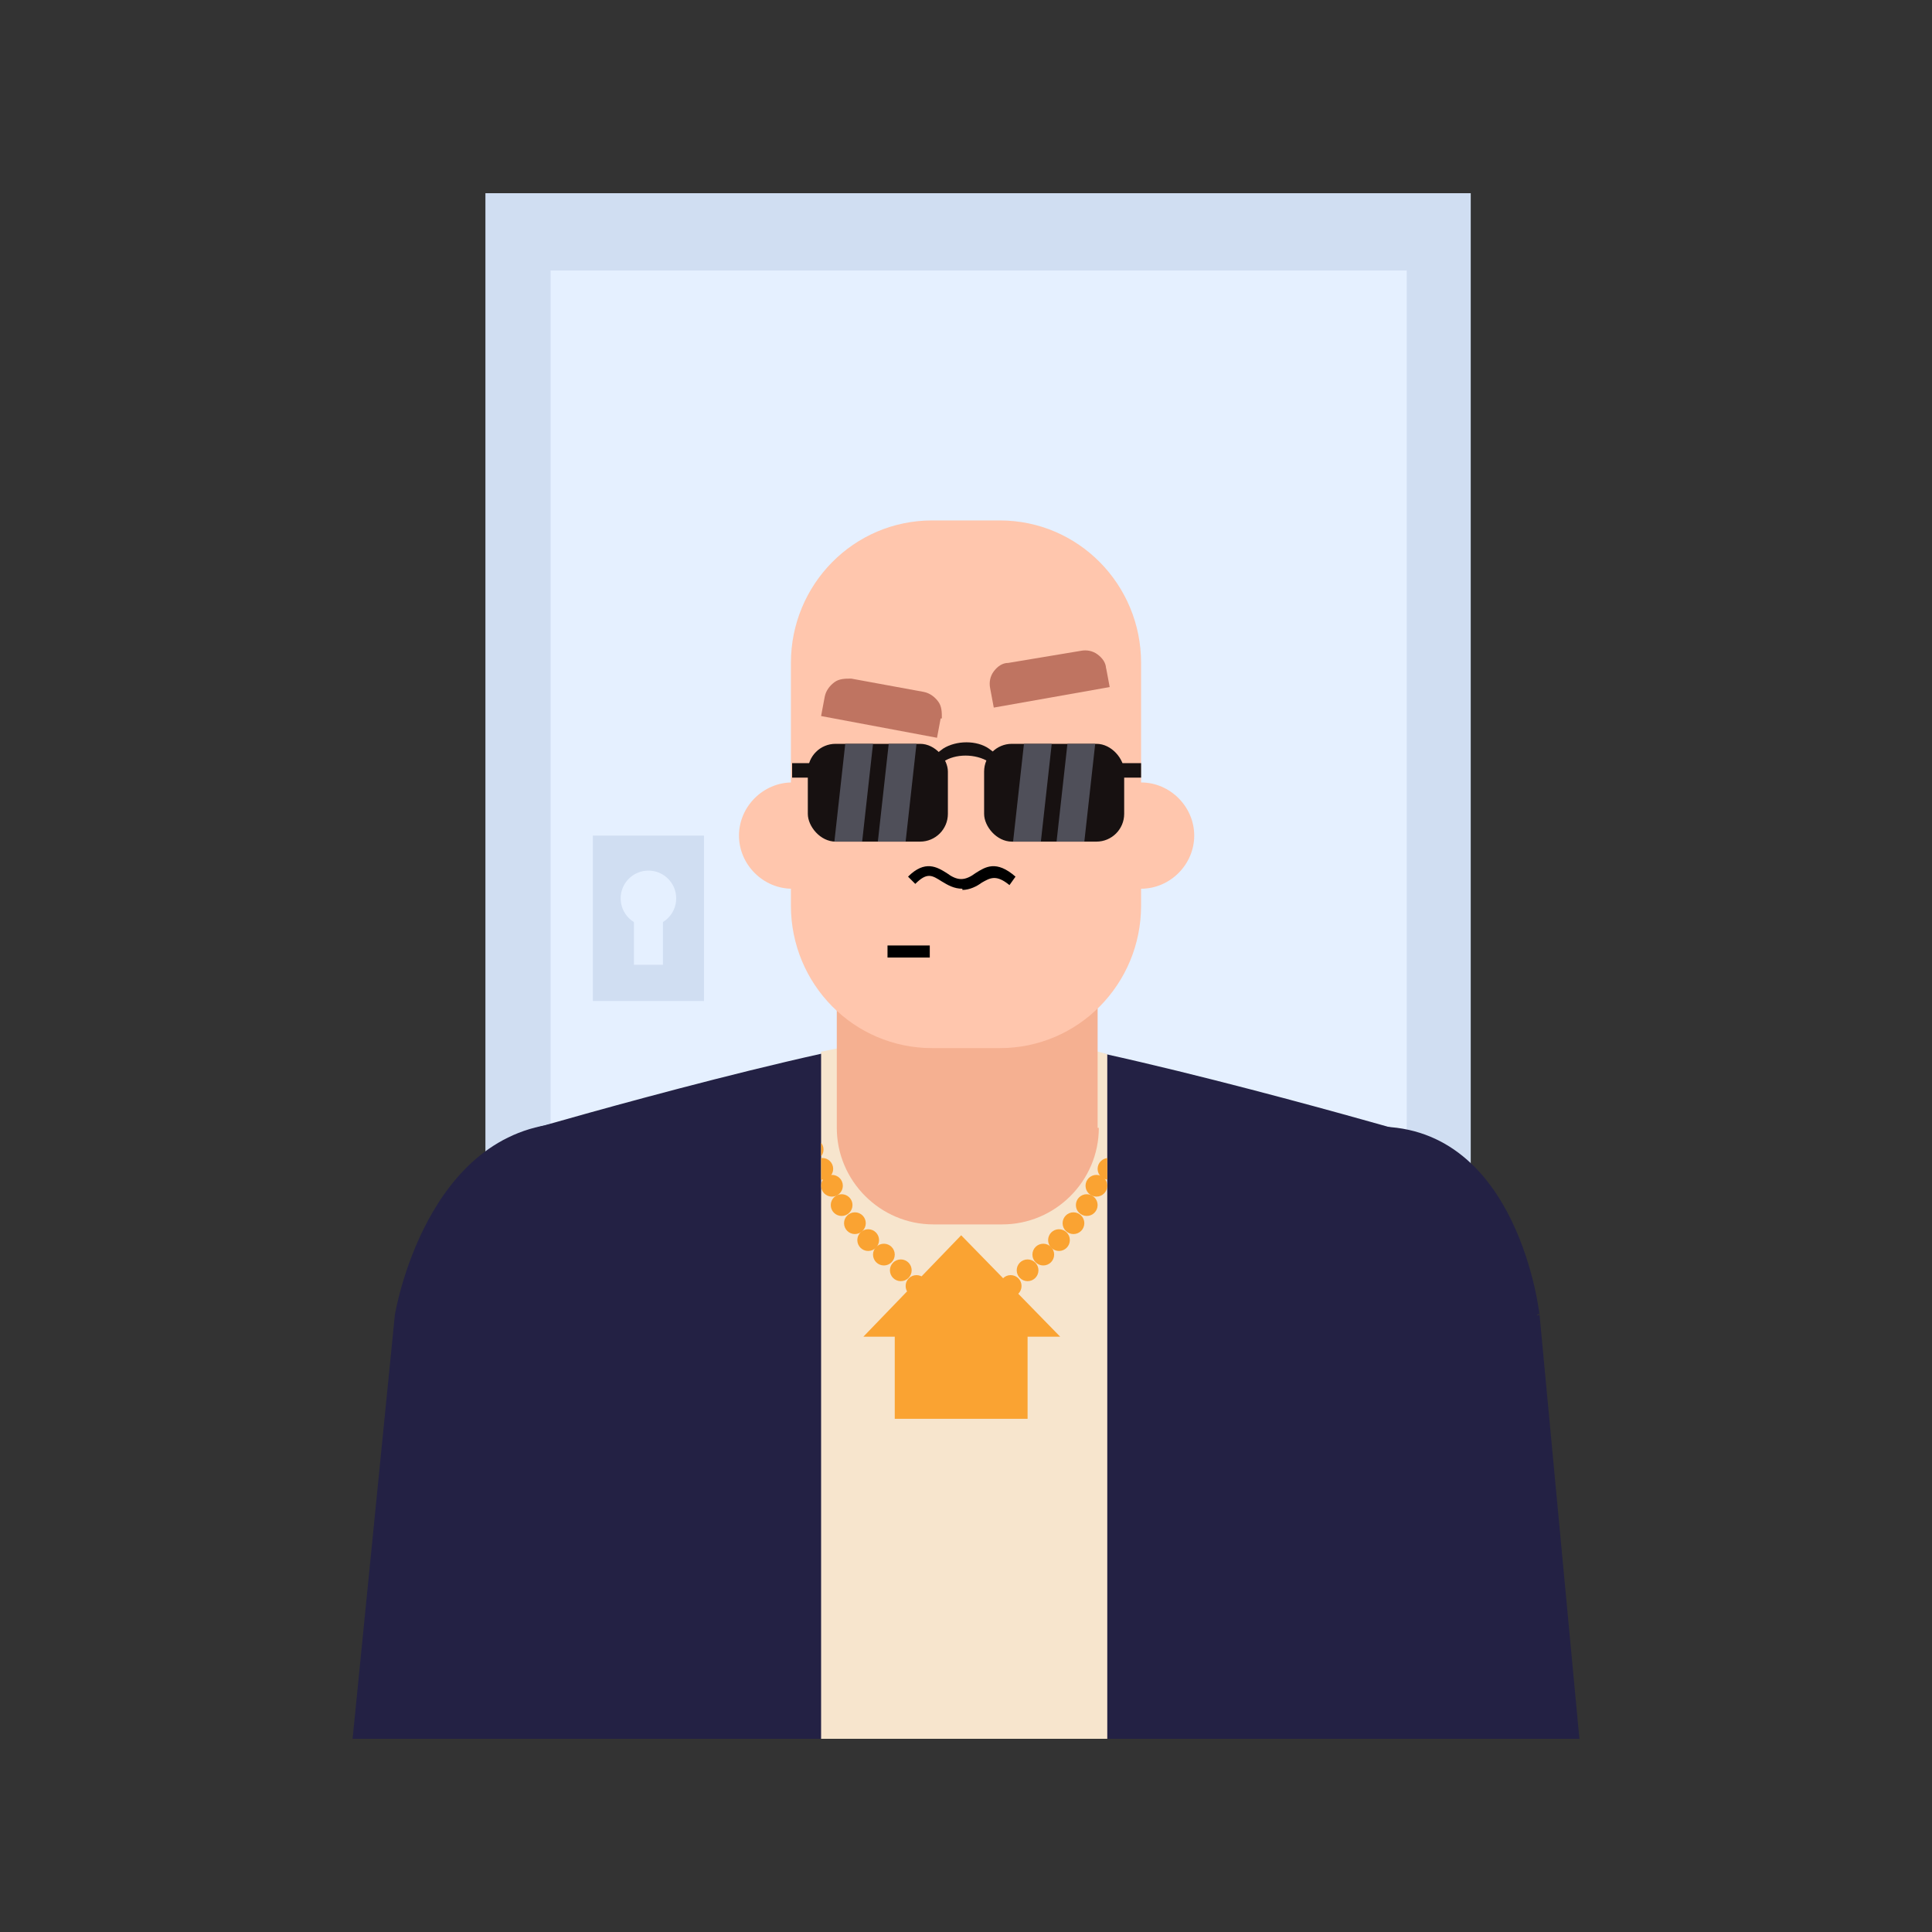 <?xml version="1.0" encoding="UTF-8"?>
<svg id="Layer_1" data-name="Layer 1" xmlns="http://www.w3.org/2000/svg" xmlns:xlink="http://www.w3.org/1999/xlink" version="1.1" viewBox="0 0 160 160">
  <rect x="0" y="0" width="160" height="160" fill="#333333" stroke="none"/>
  <defs>
    <style>
      .cls-1 {
        fill: #4f4f59;
      }

      .cls-1, .cls-2, .cls-3, .cls-4, .cls-5, .cls-6, .cls-7, .cls-8, .cls-9, .cls-10, .cls-11, .cls-12, .cls-13 {
        stroke-width: 0px;
      }

      .cls-2 {
        fill: #ffc6ad;
      }

      .cls-14 {
        clip-path: url(#clippath);
      }

      .cls-3 {
        fill: none;
      }

      .cls-4 {
        fill: #171111;
      }

      .cls-5 {
        fill: #f7e5cd;
      }

      .cls-6 {
        fill: #e5f0ff;
      }

      .cls-7 {
        fill: #000;
      }

      .cls-8 {
        fill: #d0def2;
      }

      .cls-9 {
        fill: #232144;
      }

      .cls-10 {
        fill: #f5b091;
      }

      .cls-11 {
        fill: #faa332;
      }

      .cls-12 {
        fill: #bf7461;
      }

      .cls-13 {
        fill: #fff;
      }
    </style>
    <clipPath id="clippath">
      <rect class="cls-3" x="68" y="94.5" width="23.7" height="23"/>
    </clipPath>
  </defs>
  <g>
    <rect class="cls-8" x="40.2" y="16" width="81.6" height="128"/>
    <rect class="cls-6" x="45.6" y="22.4" width="70.9" height="117.1"/>
    <path class="cls-9" d="M113.5,144l2.1-50.5s-28.1-8.1-35.9-8.1-35.3,8-35.3,8l1.5,50.6h67.6Z"/>
    <polygon class="cls-5" points="91.7 144 91.7 87.3 88.4 86.4 72.3 86.2 68 87.1 68 144 91.7 144"/>
    <g>
      <path class="cls-9" d="M127.5,108.9s-1.7-15.6-13.4-15.6-15,5.4-15.6,13.4c-.6,8,9.4,22.5,9.4,22.5l19.5-20.4Z"/>
      <path class="cls-9" d="M32.7,108.9s2.5-15.4,14.2-15.9c8-.3,14.1,5.7,14.7,13.7.6,8-10,22.5-10,22.5l-19-20.4Z"/>
      <g>
        <g>
          <path class="cls-2" d="M70,69.2c0-2.4-2-4.4-4.4-4.4s-4.4,2-4.4,4.4,2,4.4,4.4,4.4,4.4-2,4.4-4.4"/>
          <path class="cls-2" d="M90.1,69.2c0-2.4,2-4.4,4.4-4.4s4.4,2,4.4,4.4-2,4.4-4.4,4.4-4.4-2-4.4-4.4"/>
          <path class="cls-10" d="M90.9,93.4v-16.9h-21.6c0,0,0,16.9,0,16.9,0,4.4,3.6,8,8,8h5.7c4.4,0,8-3.6,8-8"/>
          <path class="cls-2" d="M94.5,75v-20.1c0-6.5-5.2-11.8-11.7-11.8h-5.6c-6.5,0-11.7,5.3-11.7,11.8v20.1c0,6.5,5.2,11.8,11.7,11.8h5.6c6.5,0,11.7-5.3,11.7-11.8"/>
          <path class="cls-13" d="M83.6,67.1c.2.9,1.7,1.3,3.5.9,1.8-.4,3-1.3,2.9-2.2-.2-.9-1.7-1.3-3.5-.9-1.8.4-3,1.3-2.9,2.2"/>
          <path class="cls-7" d="M85.2,66.5c0,.9.7,1.6,1.6,1.6s1.6-.7,1.6-1.6-.7-1.6-1.6-1.6-1.6.7-1.6,1.6"/>
          <path class="cls-7" d="M79.7,73.6c-.7,0-1.2-.3-1.7-.6-.8-.5-1.2-.8-2.2.2l-.6-.6c1.4-1.4,2.4-.8,3.2-.3.4.3.8.5,1.2.5s.8-.2,1.2-.5c.8-.5,1.7-1.1,3.3.3l-.5.7c-1.1-.9-1.6-.6-2.3-.2-.4.3-1,.6-1.6.6"/>
          <path class="cls-13" d="M76,67.1c-.2.9-1.7,1.3-3.5.9-1.8-.4-3-1.3-2.9-2.2.2-.9,1.7-1.3,3.5-.9,1.8.4,3,1.3,2.9,2.2"/>
          <path class="cls-7" d="M74.5,66.5c0,.9-.7,1.6-1.6,1.6s-1.6-.7-1.6-1.6.7-1.6,1.6-1.6,1.6.7,1.6,1.6"/>
          <path class="cls-12" d="M78,59.5c0-.5,0-1-.3-1.4-.3-.4-.7-.7-1.2-.8l-6-1.1c-.5,0-1,0-1.4.3-.4.3-.7.7-.8,1.2l-.3,1.6,9.6,1.8.3-1.6Z"/>
          <path class="cls-12" d="M91.6,55.4c0-.5-.3-.9-.7-1.2-.4-.3-.9-.4-1.4-.3l-6,1c-.5,0-.9.3-1.2.7-.3.4-.4.9-.3,1.4l.3,1.6,9.6-1.7-.3-1.6Z"/>
          <rect class="cls-7" x="73.5" y="78.3" width="3.5" height="1"/>
        </g>
        <g>
          <path class="cls-13" d="M76.2,66.3c.2-.9-1-1.9-2.7-2.3-1.7-.4-3.2,0-3.4.9-.2.9,1,1.9,2.7,2.3,1.7.4,3.2,0,3.4-.9"/>
          <path class="cls-7" d="M74.5,66.5c.5-.8.2-1.8-.5-2.3-.8-.5-1.8-.2-2.2.6-.5.8-.2,1.8.5,2.3s1.8.2,2.2-.6"/>
          <path class="cls-13" d="M84.6,66.3c-.2-.9,1-1.9,2.7-2.3,1.7-.4,3.2,0,3.4.9.2.9-1,1.9-2.7,2.3-1.7.4-3.2,0-3.4-.9"/>
          <path class="cls-7" d="M86.3,66.5c-.5-.8-.2-1.8.5-2.3.8-.5,1.8-.2,2.2.6.5.8.2,1.8-.5,2.3-.8.5-1.8.2-2.2-.6"/>
          <rect class="cls-4" x="66.9" y="61.6" width="11.6" height="8.1" rx="2.3" ry="2.3"/>
          <rect class="cls-4" x="81.5" y="61.6" width="11.6" height="8.1" rx="2.3" ry="2.3"/>
          <path class="cls-4" d="M77.7,63.4l.4-.3c1-.7,2.7-.7,3.8,0l.4.3c.3.2.6.5.7.8.2-.6,0-1.4-.7-1.9l-.4-.3c-1-.7-2.7-.7-3.8,0l-.4.3c-.7.5-.9,1.2-.7,1.9.1-.3.3-.6.7-.8Z"/>
          <rect class="cls-4" x="65.6" y="63.2" width="3.9" height="1.2"/>
          <rect class="cls-4" x="90.6" y="63.2" width="3.9" height="1.2"/>
          <polygon class="cls-1" points="71.4 69.7 69.1 69.7 70 61.6 72.3 61.6 71.4 69.7"/>
          <polygon class="cls-1" points="75 69.7 72.7 69.7 73.6 61.6 75.9 61.6 75 69.7"/>
          <polygon class="cls-1" points="86.2 69.7 83.9 69.7 84.8 61.6 87.1 61.6 86.2 69.7"/>
          <polygon class="cls-1" points="89.8 69.7 87.5 69.7 88.4 61.6 90.7 61.6 89.8 69.7"/>
        </g>
      </g>
      <path class="cls-7" d="M32.7,108.9"/>
      <g class="cls-14">
        <g>
          <g>
            <rect class="cls-11" x="74.1" y="108.8" width="11" height="9"/>
            <polygon class="cls-11" points="79.6 102.3 71.5 110.7 87.8 110.7 79.6 102.3"/>
          </g>
          <g>
            <circle class="cls-11" cx="68.9" cy="98.2" r=".9"/>
            <circle class="cls-11" cx="68.1" cy="96.8" r=".9"/>
            <circle class="cls-11" cx="67.3" cy="95.2" r=".9"/>
            <circle class="cls-11" cx="69.7" cy="99.8" r=".9"/>
            <circle class="cls-11" cx="70.8" cy="101.3" r=".9"/>
            <circle class="cls-11" cx="71.9" cy="102.7" r=".9"/>
            <circle class="cls-11" cx="73.2" cy="103.9" r=".9"/>
            <circle class="cls-11" cx="74.6" cy="105.2" r=".9"/>
            <circle class="cls-11" cx="75.9" cy="106.5" r=".9"/>
          </g>
          <g>
            <circle class="cls-11" cx="90.8" cy="98.2" r=".9"/>
            <circle class="cls-11" cx="91.8" cy="96.8" r=".9"/>
            <circle class="cls-11" cx="92.8" cy="95.3" r=".9"/>
            <circle class="cls-11" cx="90" cy="99.8" r=".9"/>
            <circle class="cls-11" cx="88.9" cy="101.3" r=".9"/>
            <circle class="cls-11" cx="87.7" cy="102.7" r=".9"/>
            <circle class="cls-11" cx="86.4" cy="103.9" r=".9"/>
            <circle class="cls-11" cx="85.1" cy="105.2" r=".9"/>
            <circle class="cls-11" cx="83.7" cy="106.5" r=".9"/>
          </g>
        </g>
      </g>
    </g>
    <g>
      <rect class="cls-8" x="49.1" y="69.2" width="9.2" height="13.7"/>
      <g>
        <rect class="cls-6" x="52.5" y="73" width="2.4" height="6.9"/>
        <circle class="cls-6" cx="53.7" cy="74.4" r="2.3"/>
      </g>
    </g>
  </g>
  <polygon class="cls-9" points="130.8 144 127.5 108.9 110.9 111.3 110.9 144 130.8 144"/>
  <polygon class="cls-9" points="46.2 144 49.1 111.3 32.7 108.9 29.2 144 46.2 144"/>
</svg>